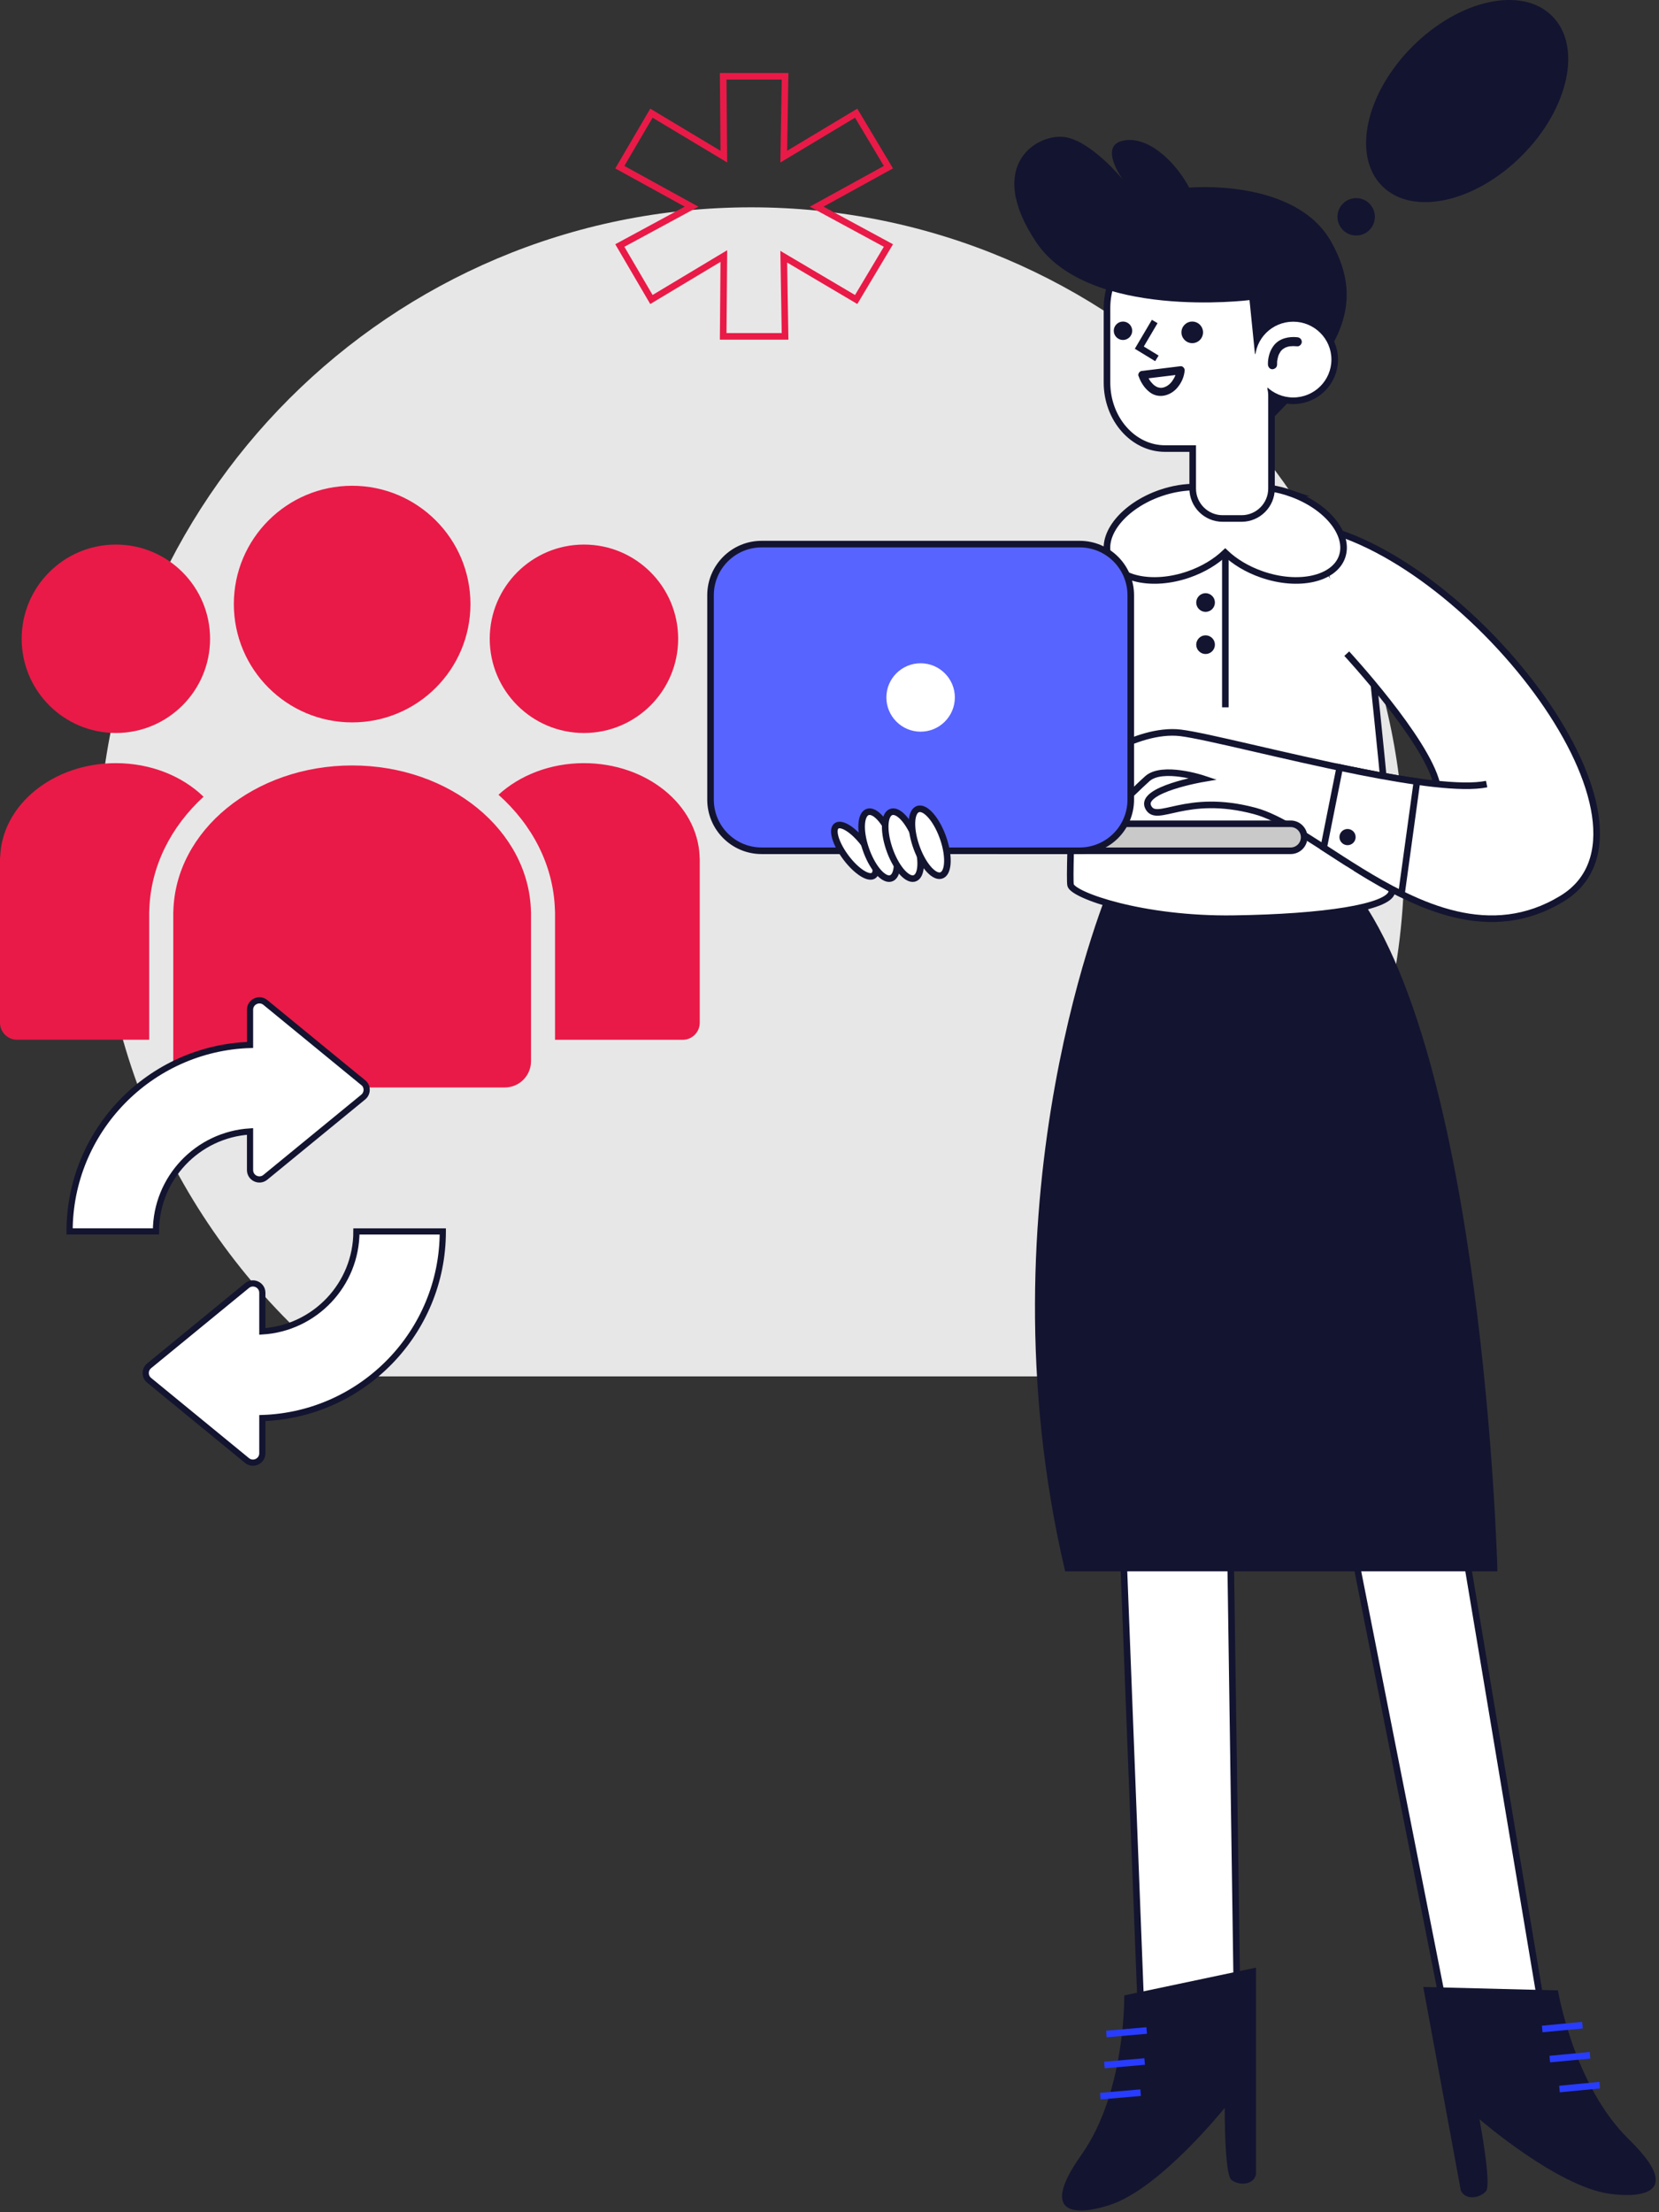<svg xmlns="http://www.w3.org/2000/svg" width="252" height="336" viewBox="0 0 252 336" fill="none"><rect x="0" y="0" width="252" height="336" fill="#333333" stroke="none"/><g clip-path="url(#clip0_2_481)"><path d="M53.24 209.05H174.96C198.3 190.9 213.31 162.55 213.31 130.7C213.31 75.91 168.89 31.49 114.1 31.49C59.31 31.49 14.89 75.9 14.89 130.7C14.89 162.56 29.91 190.9 53.25 209.05" fill="#E8E7E7"></path><path d="M103.01 97.02C103.01 104.93 96.6 111.33 88.7 111.33C80.8 111.33 74.39 104.92 74.39 97.02C74.39 89.12 80.8 82.71 88.7 82.71C96.6 82.71 103.01 89.12 103.01 97.02Z" fill="#E91A47"></path><path d="M106.27 130.07C105.95 122.21 98.22 115.91 88.7 115.91C83.55 115.91 78.93 117.77 75.72 120.71C80.84 125.27 84.07 131.39 84.29 138.15C84.29 138.3 84.31 138.44 84.31 138.59V157.93H103.7C105.13 157.93 106.29 156.77 106.29 155.34V130.38C106.29 130.28 106.27 130.18 106.26 130.08" fill="#E91A47"></path><path d="M31.91 97.02C31.91 104.93 25.5 111.33 17.6 111.33C9.7 111.33 3.29 104.92 3.29 97.02C3.29 89.12 9.7 82.71 17.6 82.71C25.5 82.71 31.91 89.12 31.91 97.02Z" fill="#E91A47"></path><path d="M80.65 138.45C80.37 126.15 68.32 116.26 53.49 116.26C38.66 116.26 26.61 126.16 26.33 138.45C26.33 138.5 26.32 138.54 26.32 138.58V161.18C26.32 163.39 28.11 165.17 30.31 165.17H76.67C78.88 165.17 80.66 163.38 80.66 161.18V138.58C80.66 138.58 80.65 138.49 80.65 138.45Z" fill="#E91A47"></path><path d="M71.46 91.75C71.46 101.68 63.41 109.72 53.49 109.72C43.57 109.72 35.52 101.67 35.52 91.75C35.52 81.83 43.57 73.78 53.49 73.78C63.41 73.78 71.46 81.83 71.46 91.75Z" fill="#E91A47"></path><path d="M22.66 138.58C22.66 138.43 22.67 138.29 22.68 138.14C22.9 131.53 25.99 125.53 30.92 121.01C27.7 117.89 22.93 115.91 17.6 115.91C8.08 115.91 0.35 122.21 0.03 130.07C0.02 130.17 0 130.27 0 130.37V155.33C0 156.76 1.16 157.92 2.59 157.92H22.66V138.58Z" fill="#E91A47"></path><path d="M173.28 304.45L170.21 225.27L186.74 223.74L187.97 308.43L173.28 304.45Z" fill="white"></path><path d="M173.28 304.45L170.21 225.27L186.74 223.74L187.97 308.43L173.28 304.45Z" stroke="#131430" stroke-miterlimit="10"></path><path d="M190.78 330.3V298.85L170.77 303.07C170.77 303.07 171.04 317.71 164.27 327.27C157.5 336.83 163.86 336.45 168.63 334.88C176.27 332.37 186.03 320.15 186.03 320.15C186.03 320.15 185.99 330.2 187.03 331.07C188.07 331.94 190.33 331.97 190.78 330.31" fill="#131430"></path><path d="M167.14 318.37L173.26 317.84" stroke="#283CFF" stroke-miterlimit="10"></path><path d="M167.76 313.64L173.87 313.11" stroke="#283CFF" stroke-miterlimit="10"></path><path d="M168.06 308.93L174.18 308.4" stroke="#283CFF" stroke-miterlimit="10"></path><path d="M203.31 223.74L219.88 307.59L234.26 305.37L220.19 221.37L203.31 223.74Z" fill="white"></path><path d="M203.31 223.74L219.88 307.59L234.26 305.37L220.19 221.37L203.31 223.74Z" stroke="#131430" stroke-miterlimit="10"></path><path d="M221.9 332.72L216.19 301.79L236.65 302.31C236.65 302.31 239.04 316.76 247.42 324.93C255.8 333.1 249.49 333.88 244.51 333.2C236.54 332.11 224.73 321.87 224.73 321.87C224.73 321.87 226.59 331.75 225.73 332.79C224.87 333.83 222.65 334.27 221.91 332.72" fill="#131430"></path><path d="M242.99 316.7L236.88 317.29" stroke="#283CFF" stroke-miterlimit="10"></path><path d="M241.52 312.16L235.41 312.74" stroke="#283CFF" stroke-miterlimit="10"></path><path d="M240.37 307.59L234.26 308.17" stroke="#283CFF" stroke-miterlimit="10"></path><path d="M162.19 238.16H226.94C226.94 238.16 224.85 159.29 204.57 134.43H169.18C169.18 134.43 148.99 181.39 162.19 238.16Z" fill="#131430"></path><path d="M162.19 238.16H226.94C226.94 238.16 224.85 159.29 204.57 134.43H169.18C169.18 134.43 148.99 181.39 162.19 238.16Z" stroke="#131430" stroke-miterlimit="10"></path><path d="M207.92 96.7C207.92 96.7 211.91 133.2 211.41 135.5C210.91 137.8 201.16 139.34 187.35 139.53C173.54 139.72 162.95 135.96 162.62 134.43C162.29 132.9 163.56 105.92 163.56 105.92C163.56 105.92 167.4 82.46 172.61 80C177.82 77.54 197.26 78.91 197.26 78.91L207.9 96.69L207.92 96.7Z" fill="white"></path><path d="M207.92 96.7C207.92 96.7 211.91 133.2 211.41 135.5C210.91 137.8 201.16 139.34 187.35 139.53C173.54 139.72 162.95 135.96 162.62 134.43C162.29 132.9 163.56 105.92 163.56 105.92C163.56 105.92 167.4 82.46 172.61 80C177.82 77.54 197.26 78.91 197.26 78.91L207.9 96.69L207.92 96.7Z" stroke="#131430" stroke-miterlimit="10"></path><path d="M206.15 117.11C195.09 114.9 183.25 111.79 179.33 111.31C172.53 110.49 163.62 116.83 162.8 118.68C161.98 120.52 164.23 125.84 165.46 125.84C166.69 125.84 171.98 120.32 174.28 118.27C176.57 116.22 182.74 118.27 182.74 118.27C182.74 118.27 173.11 119.91 174.4 122.57C175.69 125.23 180.01 120.32 190.64 123.18C194.35 124.18 198.98 127.42 204.19 130.75L206.15 117.11Z" fill="white"></path><path d="M206.15 117.11C195.09 114.9 183.25 111.79 179.33 111.31C172.53 110.49 163.62 116.83 162.8 118.68C161.98 120.52 164.23 125.84 165.46 125.84C166.69 125.84 171.98 120.32 174.28 118.27C176.57 116.22 182.74 118.27 182.74 118.27C182.74 118.27 173.11 119.91 174.4 122.57C175.69 125.23 180.01 120.32 190.64 123.18C194.35 124.18 198.98 127.42 204.19 130.75L206.15 117.11Z" stroke="#131430" stroke-miterlimit="10"></path><path d="M218.25 119.07C216.61 112.3 204.57 99.28 204.57 99.28L203.47 89.43L218.66 98.07L230.83 118.13L224.18 120.43L218.25 119.08V119.07Z" fill="white"></path><path d="M204.57 99.28C204.57 99.28 216.62 112.3 218.25 119.07" stroke="#131430" stroke-miterlimit="10"></path><path d="M225.82 119.09C222.05 119.86 214.49 118.77 206.47 117.18L206.15 131.99C215.48 137.79 226.46 143.08 237.28 136.48C255.08 125.64 223.8 85.13 200.04 80.01L203.47 93.49L225.82 119.09Z" fill="white"></path><path d="M225.82 119.09C222.05 119.86 214.49 118.77 206.47 117.18L206.15 131.99C215.48 137.79 226.46 143.08 237.28 136.48C255.08 125.64 223.8 85.13 200.04 80.01" stroke="#131430" stroke-miterlimit="10"></path><path d="M212.88 135.8L215.23 118.7C211.61 118.19 207.56 117.43 203.5 116.57L201.07 128.74C204.7 131.09 208.68 133.72 212.88 135.79" fill="white"></path><path d="M212.88 135.8L215.23 118.7C211.61 118.19 207.56 117.43 203.5 116.57L201.07 128.74C204.7 131.09 208.68 133.72 212.88 135.79V135.8Z" stroke="#131430" stroke-miterlimit="10"></path><path d="M205.92 127.14C205.92 127.82 205.37 128.37 204.69 128.37C204.01 128.37 203.46 127.82 203.46 127.14C203.46 126.46 204.01 125.91 204.69 125.91C205.37 125.91 205.92 126.46 205.92 127.14Z" fill="#131430"></path><path d="M186.13 82.64V107.43" stroke="#131430" stroke-miterlimit="10"></path><path d="M184.31 98.69C183.88 99.35 183 99.53 182.35 99.1C181.69 98.67 181.51 97.79 181.94 97.14C182.37 96.48 183.25 96.3 183.9 96.73C184.56 97.16 184.74 98.04 184.31 98.69Z" fill="#131430"></path><path d="M184.31 92.29C183.88 92.95 183 93.13 182.35 92.7C181.69 92.27 181.51 91.39 181.94 90.74C182.37 90.08 183.25 89.9 183.9 90.33C184.56 90.76 184.74 91.64 184.31 92.29Z" fill="#131430"></path><path d="M195.97 74.89C192.21 73.59 188.5 73.73 186.12 75.02C183.75 73.73 180.03 73.59 176.27 74.89C170.73 76.81 167.19 81.14 168.37 84.55C169.55 87.96 175.01 89.17 180.55 87.25C182.8 86.47 184.71 85.29 186.11 83.95C187.52 85.3 189.43 86.47 191.68 87.25C197.22 89.17 202.68 87.96 203.86 84.55C205.04 81.14 201.51 76.81 195.96 74.89" fill="white"></path><path d="M195.97 74.89C192.21 73.59 188.5 73.73 186.12 75.02C183.75 73.73 180.03 73.59 176.27 74.89C170.73 76.81 167.19 81.14 168.37 84.55C169.55 87.96 175.01 89.17 180.55 87.25C182.8 86.47 184.71 85.29 186.11 83.95C187.52 85.3 189.43 86.47 191.68 87.25C197.22 89.17 202.68 87.96 203.86 84.55C205.04 81.14 201.51 76.81 195.96 74.89H195.97Z" stroke="#131430" stroke-miterlimit="10"></path><path d="M202.24 54.61C202.24 57.79 199.64 60.37 196.44 60.37C193.24 60.37 190.64 57.79 190.64 54.61C190.64 51.43 193.24 48.86 196.44 48.86C199.64 48.86 202.24 51.44 202.24 54.61Z" fill="#131430"></path><path d="M202.24 54.61C202.24 57.79 199.64 60.37 196.44 60.37C193.24 60.37 190.64 57.79 190.64 54.61C190.64 51.43 193.24 48.86 196.44 48.86C199.64 48.86 202.24 51.44 202.24 54.61Z" stroke="#131430" stroke-width="2" stroke-miterlimit="10"></path><path d="M176.96 36.76H184.25C189.09 36.76 193.06 41.27 193.06 46.79V58.09C193.06 58.41 193.04 58.72 193.02 59.03C193.1 59.36 193.14 59.71 193.14 60.07V74.21C193.14 76.71 191.1 78.75 188.6 78.75H185.71C183.21 78.75 181.17 76.71 181.17 74.21V68.13H176.96C172.11 68.13 168.15 63.62 168.15 58.1V46.8C168.15 41.28 172.11 36.77 176.96 36.77" fill="white"></path><path d="M176.96 36.76H184.25C189.09 36.76 193.06 41.27 193.06 46.79V58.09C193.06 58.41 193.04 58.72 193.02 59.03C193.1 59.36 193.14 59.71 193.14 60.07V74.21C193.14 76.71 191.1 78.75 188.6 78.75H185.71C183.21 78.75 181.17 76.71 181.17 74.21V68.13H176.96C172.11 68.13 168.15 63.62 168.15 58.1V46.8C168.15 41.28 172.11 36.77 176.96 36.77V36.76Z" stroke="#131430" stroke-miterlimit="10"></path><path d="M190.61 53.61L189.8 45.58C189.8 45.58 165.32 48.65 157.38 36.76C149.44 24.87 157.78 20.16 161.82 20.83C165.86 21.5 170.57 27.29 170.57 27.29C170.57 27.29 166.81 22.18 170.57 21.37C174.33 20.56 178.48 24.46 180.64 28.5C180.64 28.5 196.78 27 202.23 36.76C207.69 46.52 203.11 53.65 193.13 63.74L192.62 57.9L190.6 53.61H190.61Z" fill="#131430"></path><path d="M182.74 50.48C182.74 51.39 182 52.12 181.1 52.12C180.2 52.12 179.46 51.38 179.46 50.48C179.46 49.58 180.19 48.84 181.1 48.84C182.01 48.84 182.74 49.58 182.74 50.48Z" fill="#131430"></path><path d="M171.98 50.24C171.98 51.01 171.35 51.64 170.58 51.64C169.81 51.64 169.18 51.01 169.18 50.24C169.18 49.47 169.81 48.84 170.58 48.84C171.35 48.84 171.98 49.47 171.98 50.24Z" fill="#131430"></path><path d="M173.55 56.96C173.55 56.96 174.37 59.37 176.12 59.53C177.86 59.7 179.23 57.76 179.33 56.25L173.55 56.96Z" fill="#FFFDFD"></path><path d="M172.95 57.12C173.27 58.06 173.85 58.97 174.64 59.57C176.02 60.62 177.84 60.11 178.88 58.83C179.49 58.09 179.88 57.2 179.95 56.24C179.97 55.93 179.64 55.58 179.33 55.62C177.64 55.83 175.96 56.03 174.27 56.24C174.03 56.27 173.79 56.3 173.55 56.33C173.21 56.37 172.93 56.59 172.93 56.95C172.93 57.26 173.22 57.62 173.55 57.57L178.61 56.95C178.85 56.92 179.09 56.89 179.33 56.86C179.12 56.65 178.91 56.44 178.71 56.24C178.7 56.38 178.7 56.41 178.66 56.59C178.62 56.74 178.58 56.89 178.52 57.04C178.42 57.31 178.25 57.6 178.07 57.86C177.75 58.32 177.27 58.71 176.74 58.85C176.49 58.92 176.22 58.92 176 58.86C175.93 58.84 175.85 58.82 175.78 58.79C175.68 58.75 175.78 58.8 175.7 58.75C175.57 58.68 175.44 58.61 175.33 58.52C175.4 58.57 175.28 58.47 175.26 58.46C175.21 58.42 175.17 58.38 175.12 58.33C175.02 58.23 174.92 58.12 174.83 58.01C174.89 58.08 174.8 57.97 174.78 57.95C174.75 57.9 174.71 57.85 174.68 57.81C174.61 57.7 174.54 57.59 174.48 57.48C174.37 57.29 174.28 57.09 174.19 56.9C174.15 56.8 174.24 57.04 174.2 56.93C174.2 56.91 174.18 56.88 174.17 56.86C174.16 56.84 174.15 56.81 174.14 56.79C174.03 56.47 173.71 56.26 173.37 56.35C173.06 56.43 172.82 56.8 172.93 57.12" fill="#131430"></path><path d="M175.73 54.43L173.06 52.8L175.4 48.83" fill="white"></path><path d="M175.73 54.43L173.06 52.8L175.4 48.83" stroke="#131430" stroke-miterlimit="10"></path><path d="M202.24 54.61C202.24 57.79 199.64 60.37 196.44 60.37C193.24 60.37 190.64 57.79 190.64 54.61C190.64 51.43 193.24 48.86 196.44 48.86C199.64 48.86 202.24 51.44 202.24 54.61Z" fill="white"></path><path d="M193.99 55.37C193.99 55.25 193.99 55.12 193.99 55C193.99 54.94 193.99 54.89 194 54.83C194 54.8 194 54.77 194.01 54.73C194.03 54.55 193.98 54.91 194.01 54.77C194.04 54.61 194.07 54.45 194.11 54.29C194.13 54.21 194.15 54.13 194.18 54.05C194.2 54 194.21 53.96 194.23 53.91C194.23 53.89 194.25 53.87 194.25 53.85C194.29 53.74 194.25 53.88 194.22 53.92C194.32 53.74 194.4 53.56 194.52 53.38C194.56 53.32 194.68 53.23 194.52 53.38C194.55 53.35 194.58 53.3 194.61 53.27C194.68 53.19 194.76 53.11 194.85 53.04C194.9 52.99 195.05 52.92 194.85 53.04C194.89 53.02 194.94 52.98 194.98 52.95C195.08 52.88 195.19 52.83 195.3 52.77C195.32 52.76 195.43 52.71 195.31 52.77C195.19 52.82 195.34 52.76 195.36 52.75C195.43 52.72 195.5 52.7 195.57 52.68C195.65 52.66 195.72 52.64 195.8 52.62C195.83 52.62 195.85 52.61 195.88 52.6C195.94 52.59 196.11 52.6 195.9 52.6C196.08 52.6 196.26 52.57 196.44 52.57C196.64 52.57 196.85 52.58 197.05 52.6C197.41 52.64 197.75 52.26 197.74 51.91C197.72 51.51 197.44 51.26 197.05 51.22C195.79 51.09 194.4 51.37 193.55 52.4C192.97 53.11 192.69 53.97 192.61 54.88C192.6 55.05 192.59 55.22 192.6 55.39C192.62 55.75 192.9 56.1 193.29 56.08C193.64 56.06 194 55.78 193.98 55.39" fill="#131430"></path><path d="M208.84 32.93C208.84 34.5 207.57 35.77 206 35.77C204.43 35.77 203.16 34.5 203.16 32.93C203.16 31.36 204.43 30.09 206 30.09C207.57 30.09 208.84 31.36 208.84 32.93Z" fill="#131430"></path><path d="M231.16 23.65C224.03 30.78 214.53 32.85 209.95 28.26C205.36 23.68 207.43 14.18 214.56 7.05C221.69 -0.08 231.19 -2.15 235.77 2.44C240.36 7.02 238.29 16.52 231.16 23.65Z" fill="#131430"></path><path d="M196.05 129.22H152.13C150.99 129.22 150.08 128.3 150.08 127.17C150.08 126.04 151 125.12 152.13 125.12H196.05C197.18 125.12 198.1 126.04 198.1 127.17C198.1 128.3 197.18 129.22 196.05 129.22Z" fill="#C9C9C9"></path><path d="M196.05 129.22H152.13C150.99 129.22 150.08 128.3 150.08 127.17C150.08 126.04 151 125.12 152.13 125.12H196.05C197.18 125.12 198.1 126.04 198.1 127.17C198.1 128.3 197.18 129.22 196.05 129.22Z" stroke="#131430" stroke-miterlimit="10"></path><path d="M164 129.22H115.69C111.4 129.22 107.93 125.75 107.93 121.46V90.4C107.93 86.11 111.41 82.64 115.69 82.64H164C168.29 82.64 171.76 86.11 171.76 90.4V121.46C171.76 125.75 168.29 129.22 164 129.22Z" fill="#5864FF"></path><path d="M115.69 82.64H164C168.28 82.64 171.76 86.12 171.76 90.4V121.46C171.76 125.74 168.28 129.22 164 129.22H115.69C111.41 129.22 107.93 125.74 107.93 121.46V90.4C107.93 86.12 111.41 82.64 115.69 82.64Z" stroke="#131430" stroke-miterlimit="10"></path><path d="M145.04 105.93C145.04 108.8 142.71 111.13 139.84 111.13C136.97 111.13 134.64 108.8 134.64 105.93C134.64 103.06 136.97 100.74 139.84 100.74C142.71 100.74 145.04 103.07 145.04 105.93Z" fill="white"></path><path d="M131.48 128.46C132.98 130.58 133.48 132.63 132.6 133.04C131.72 133.46 129.79 132.08 128.29 129.96C126.79 127.84 126.29 125.79 127.17 125.38C128.05 124.96 129.98 126.34 131.48 128.46Z" fill="white"></path><path d="M131.48 128.46C132.98 130.58 133.48 132.63 132.6 133.04C131.72 133.46 129.79 132.08 128.29 129.96C126.79 127.84 126.29 125.79 127.17 125.38C128.05 124.96 129.98 126.34 131.48 128.46Z" stroke="#131430" stroke-miterlimit="10"></path><path d="M135.68 127.9C136.61 130.7 136.42 133.17 135.26 133.43C134.1 133.69 132.4 131.63 131.47 128.83C130.54 126.03 130.73 123.56 131.89 123.3C133.05 123.04 134.75 125.1 135.68 127.9Z" fill="white"></path><path d="M135.68 127.9C136.61 130.7 136.42 133.17 135.26 133.43C134.1 133.69 132.4 131.63 131.47 128.83C130.54 126.03 130.73 123.56 131.89 123.3C133.05 123.04 134.75 125.1 135.68 127.9Z" stroke="#131430" stroke-miterlimit="10"></path><path d="M139.26 127.9C140.19 130.7 140 133.17 138.84 133.43C137.68 133.69 135.98 131.63 135.05 128.83C134.12 126.03 134.31 123.56 135.47 123.3C136.63 123.04 138.33 125.1 139.26 127.9Z" fill="white"></path><path d="M139.26 127.9C140.19 130.7 140 133.17 138.84 133.43C137.68 133.69 135.98 131.63 135.05 128.83C134.12 126.03 134.31 123.56 135.47 123.3C136.63 123.04 138.33 125.1 139.26 127.9Z" stroke="#131430" stroke-miterlimit="10"></path><path d="M143.32 127.46C144.25 130.26 144.06 132.73 142.9 132.99C141.74 133.25 140.04 131.19 139.11 128.39C138.18 125.59 138.37 123.12 139.53 122.86C140.69 122.6 142.39 124.66 143.32 127.46Z" fill="white"></path><path d="M143.32 127.46C144.25 130.26 144.06 132.73 142.9 132.99C141.74 133.25 140.04 131.19 139.11 128.39C138.18 125.59 138.37 123.12 139.53 122.86C140.69 122.6 142.39 124.66 143.32 127.46Z" stroke="#131430" stroke-miterlimit="10"></path><path d="M134.95 25.39L130.05 17.19L119.05 23.79L119.25 11.59H109.85L109.95 23.79L98.95 17.19L94.15 25.39L105.05 31.39L94.15 37.29L98.95 45.49L109.95 38.89L109.85 51.09H119.25L119.05 38.99L130.05 45.49L134.95 37.29L124.05 31.39L134.95 25.39Z" stroke="#E91A47" stroke-miterlimit="10"></path><path d="M55.17 164.44L40.31 152.26C39.38 151.5 37.98 152.16 37.98 153.36V158.71C22.78 159.21 10.57 171.72 10.57 187.03H23.69C23.69 178.95 30.02 172.34 37.98 171.85V177.71C37.98 178.92 39.38 179.58 40.31 178.81L55.17 166.63C55.87 166.06 55.87 164.99 55.17 164.42" fill="white"></path><path d="M55.17 164.44L40.31 152.26C39.38 151.5 37.98 152.16 37.98 153.36V158.71C22.78 159.21 10.57 171.72 10.57 187.03H23.69C23.69 178.95 30.02 172.34 37.98 171.85V177.71C37.98 178.92 39.38 179.58 40.31 178.81L55.17 166.63C55.87 166.06 55.87 164.99 55.17 164.42V164.44Z" stroke="#131430" stroke-width="0.94" stroke-miterlimit="10"></path><path d="M67.26 187.04H54.14C54.14 195.12 47.81 201.73 39.85 202.22V196.36C39.85 195.16 38.45 194.49 37.52 195.26L22.66 207.44C21.96 208.01 21.96 209.08 22.66 209.65L37.52 221.83C38.45 222.59 39.85 221.93 39.85 220.73V215.38C55.05 214.88 67.26 202.37 67.26 187.06" fill="white"></path><path d="M67.26 187.04H54.14C54.14 195.12 47.81 201.73 39.85 202.22V196.36C39.85 195.16 38.45 194.49 37.52 195.26L22.66 207.44C21.96 208.01 21.96 209.08 22.66 209.65L37.52 221.83C38.45 222.59 39.85 221.93 39.85 220.73V215.38C55.05 214.88 67.26 202.37 67.26 187.06V187.04Z" stroke="#131430" stroke-width="0.94" stroke-miterlimit="10"></path></g><defs><clipPath id="clip0_2_481"><rect width="251.51" height="335.73" fill="white"></rect></clipPath></defs></svg>